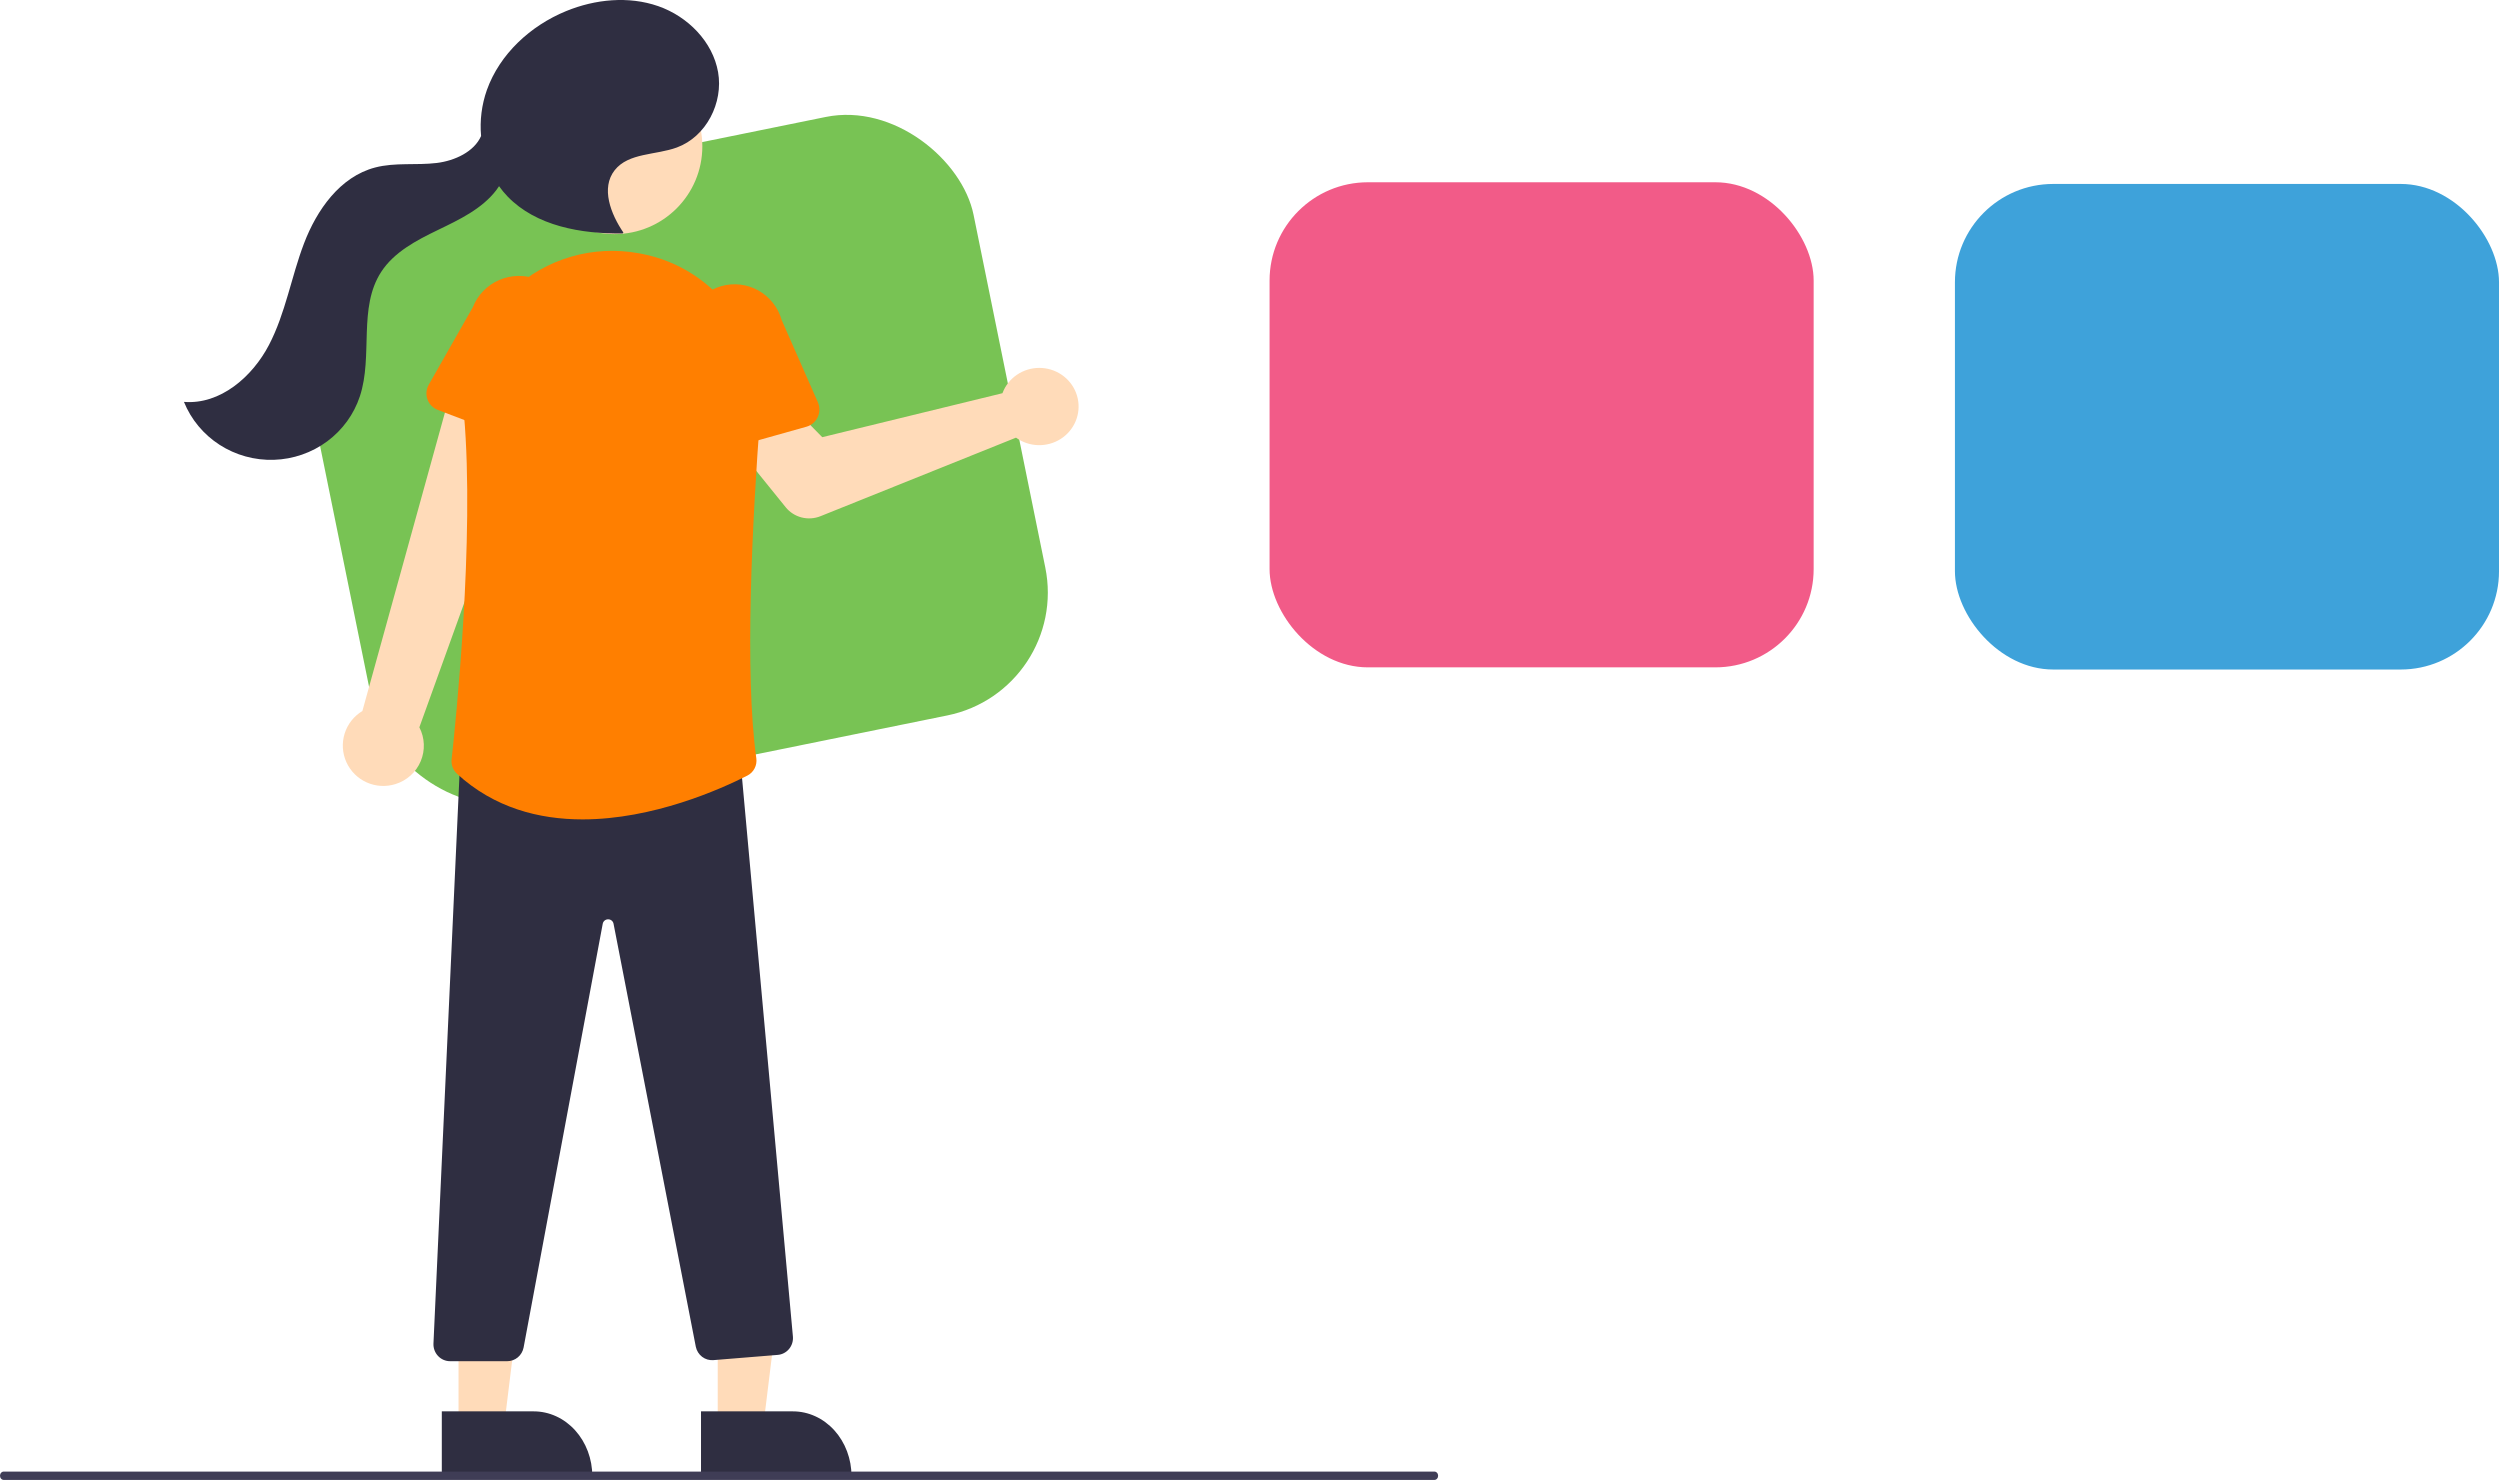 <svg width="299" height="177" viewBox="0 0 299 177" fill="none" xmlns="http://www.w3.org/2000/svg">
<rect x="33" y="27.361" width="82.098" height="73.04" rx="15" transform="rotate(-11.495 33 27.361)" fill="#78C354"/>
<path d="M120.199 46.364C120.08 46.577 119.977 46.799 119.893 47.028L98.342 52.287L94.593 48.473L88 53.284L93.97 60.669C94.452 61.266 95.118 61.693 95.868 61.886C96.618 62.078 97.411 62.027 98.129 61.738L121.514 52.343C122.283 52.899 123.205 53.212 124.159 53.24C125.113 53.268 126.053 53.01 126.854 52.5C127.656 51.99 128.28 51.252 128.644 50.385C129.008 49.518 129.096 48.562 128.894 47.645C128.692 46.727 128.211 45.892 127.515 45.25C126.819 44.608 125.94 44.19 124.997 44.051C124.053 43.912 123.088 44.059 122.231 44.472C121.374 44.885 120.665 45.545 120.199 46.364L120.199 46.364Z" fill="#FFDBB9"/>
<path d="M47.298 93.776C47.971 93.569 48.589 93.217 49.111 92.745C49.632 92.274 50.044 91.694 50.316 91.046C50.589 90.399 50.716 89.7 50.688 88.998C50.66 88.296 50.479 87.609 50.156 86.985L65 45.823L54.692 44L43.342 85.035C42.327 85.645 41.572 86.605 41.219 87.734C40.867 88.862 40.941 90.081 41.429 91.158C41.916 92.236 42.783 93.097 43.865 93.58C44.947 94.062 46.168 94.132 47.298 93.776Z" fill="#FFDBB9"/>
<path d="M62.431 52.859L52.369 49.031C52.083 48.922 51.824 48.753 51.609 48.536C51.395 48.319 51.23 48.058 51.126 47.772C51.022 47.486 50.982 47.181 51.008 46.878C51.033 46.575 51.124 46.281 51.275 46.016L56.554 36.737C57.124 35.289 58.251 34.124 59.687 33.498C61.123 32.871 62.751 32.835 64.213 33.396C65.676 33.958 66.855 35.071 67.491 36.493C68.127 37.914 68.169 39.528 67.607 40.98L65.279 51.345C65.212 51.642 65.081 51.921 64.896 52.163C64.711 52.405 64.475 52.605 64.205 52.749C63.934 52.892 63.636 52.977 63.33 52.996C63.024 53.015 62.718 52.968 62.431 52.859V52.859Z" fill="#FF7F00"/>
<path d="M85.841 170.799H91.261L93.84 149.799L85.84 149.799L85.841 170.799Z" fill="#FFDBB9"/>
<path d="M83.84 168.799L94.833 168.799H94.834C95.754 168.799 96.665 168.999 97.515 169.389C98.365 169.778 99.137 170.349 99.788 171.068C100.438 171.787 100.954 172.641 101.307 173.581C101.659 174.521 101.84 175.529 101.84 176.546V176.798L83.84 176.799L83.84 168.799Z" fill="#2F2E41"/>
<path d="M54.841 170.799H60.261L62.84 149.799L54.84 149.799L54.841 170.799Z" fill="#FFDBB9"/>
<path d="M52.84 168.799L63.833 168.799H63.834C64.754 168.799 65.665 168.999 66.515 169.389C67.365 169.778 68.137 170.349 68.788 171.068C69.438 171.787 69.954 172.641 70.307 173.581C70.659 174.521 70.84 175.529 70.84 176.546V176.798L52.84 176.799L52.84 168.799Z" fill="#2F2E41"/>
<path d="M60.672 162.799H53.826C53.557 162.799 53.291 162.743 53.044 162.636C52.797 162.528 52.574 162.371 52.389 162.173C52.203 161.976 52.059 161.742 51.965 161.486C51.871 161.23 51.829 160.958 51.842 160.685L55.094 89.68L55.299 89.675L88.361 88.799L94.831 159.844C94.856 160.11 94.828 160.379 94.75 160.635C94.672 160.89 94.544 161.127 94.375 161.332C94.206 161.537 93.998 161.706 93.764 161.828C93.531 161.951 93.275 162.025 93.012 162.046L85.322 162.671C84.839 162.71 84.359 162.569 83.971 162.273C83.584 161.977 83.316 161.547 83.218 161.065L73.382 110.49C73.355 110.336 73.275 110.198 73.156 110.099C73.037 110 72.887 109.948 72.733 109.952H72.731C72.577 109.949 72.427 110.002 72.308 110.101C72.189 110.201 72.109 110.341 72.084 110.495L62.621 161.171C62.531 161.629 62.288 162.042 61.933 162.339C61.578 162.635 61.132 162.798 60.672 162.799Z" fill="#2F2E41"/>
<path d="M69.672 98C64.459 98 59.104 96.623 54.666 92.552C54.429 92.337 54.247 92.068 54.133 91.769C54.02 91.47 53.978 91.148 54.011 90.829C54.486 86.539 56.791 64.39 55.493 49.594C55.24 46.831 55.629 44.046 56.63 41.459C57.632 38.873 59.217 36.555 61.262 34.69C63.272 32.829 65.684 31.463 68.308 30.699C70.933 29.936 73.698 29.795 76.386 30.289H76.386C76.522 30.314 76.659 30.34 76.795 30.366C85.551 32.069 91.635 40.213 90.947 49.309C89.942 62.582 89.042 80.536 90.456 90.689C90.514 91.105 90.442 91.528 90.249 91.9C90.057 92.272 89.753 92.574 89.38 92.764C86.163 94.398 78.103 98 69.672 98Z" fill="#FF7F00"/>
<path d="M84.45 53.642C84.198 53.472 83.984 53.25 83.825 52.989C83.665 52.728 83.563 52.436 83.526 52.132L82.215 41.511C81.799 40.001 81.992 38.385 82.753 37.019C83.514 35.652 84.78 34.646 86.273 34.221C87.767 33.797 89.367 33.988 90.721 34.753C92.076 35.518 93.075 36.794 93.499 38.302L97.818 48.113C97.941 48.393 98.003 48.697 98 49.003C97.996 49.31 97.928 49.612 97.799 49.889C97.669 50.166 97.482 50.412 97.251 50.61C97.019 50.807 96.748 50.952 96.455 51.034L86.186 53.922C85.894 54.004 85.587 54.022 85.288 53.973C84.988 53.925 84.703 53.812 84.45 53.642Z" fill="#FF7F00"/>
<path d="M171.551 177H0.449C0.33 177 0.216 176.947 0.132 176.854C0.047 176.76 0 176.633 0 176.5C0 176.367 0.047 176.24 0.132 176.146C0.216 176.053 0.33 176 0.449 176H171.551C171.67 176 171.784 176.053 171.868 176.146C171.953 176.24 172 176.367 172 176.5C172 176.633 171.953 176.76 171.868 176.854C171.784 176.947 171.67 177 171.551 177Z" fill="#3F3D56"/>
<path d="M73.5 28C67.701 28 63 23.299 63 17.5C63 11.701 67.701 7 73.5 7C79.299 7 84 11.701 84 17.5C84 23.299 79.299 28 73.5 28Z" fill="#FFDBB9"/>
<path d="M32.17 41.256C34.154 37.448 34.831 33.124 36.358 29.118C37.885 25.111 40.659 21.137 44.866 20.033C47.252 19.406 49.787 19.789 52.238 19.491C54.393 19.228 56.713 18.147 57.538 16.267C57.372 14.403 57.609 12.525 58.233 10.757C59.771 6.465 63.437 3.077 67.711 1.326C71.183 -0.097 75.18 -0.499 78.726 0.736C82.271 1.972 85.247 4.992 85.884 8.634C86.522 12.277 84.478 16.344 80.954 17.638C78.425 18.567 75.167 18.258 73.515 20.358C71.841 22.484 73.041 25.584 74.561 27.819L74.457 27.923C69.493 27.98 64.126 27.038 60.707 23.501C60.336 23.115 59.994 22.702 59.686 22.266C59.581 22.431 59.471 22.592 59.353 22.746C57.631 24.993 54.936 26.267 52.368 27.509C49.8 28.75 47.136 30.144 45.594 32.513C42.806 36.794 44.636 42.559 43.042 47.394C42.333 49.547 40.964 51.431 39.124 52.792C37.284 54.152 35.062 54.921 32.761 54.994C30.459 55.068 28.191 54.441 26.265 53.201C24.34 51.961 22.85 50.167 22 48.065C26.339 48.421 30.186 45.064 32.17 41.256Z" fill="#2F2E41"/>
<rect x="151.84" y="21.799" width="65.073" height="58.017" rx="11.76" fill="#F25B88"/>
<rect x="233.809" y="22" width="65.073" height="58.075" rx="11.76" fill="#3EA2DA"/>
</svg>
